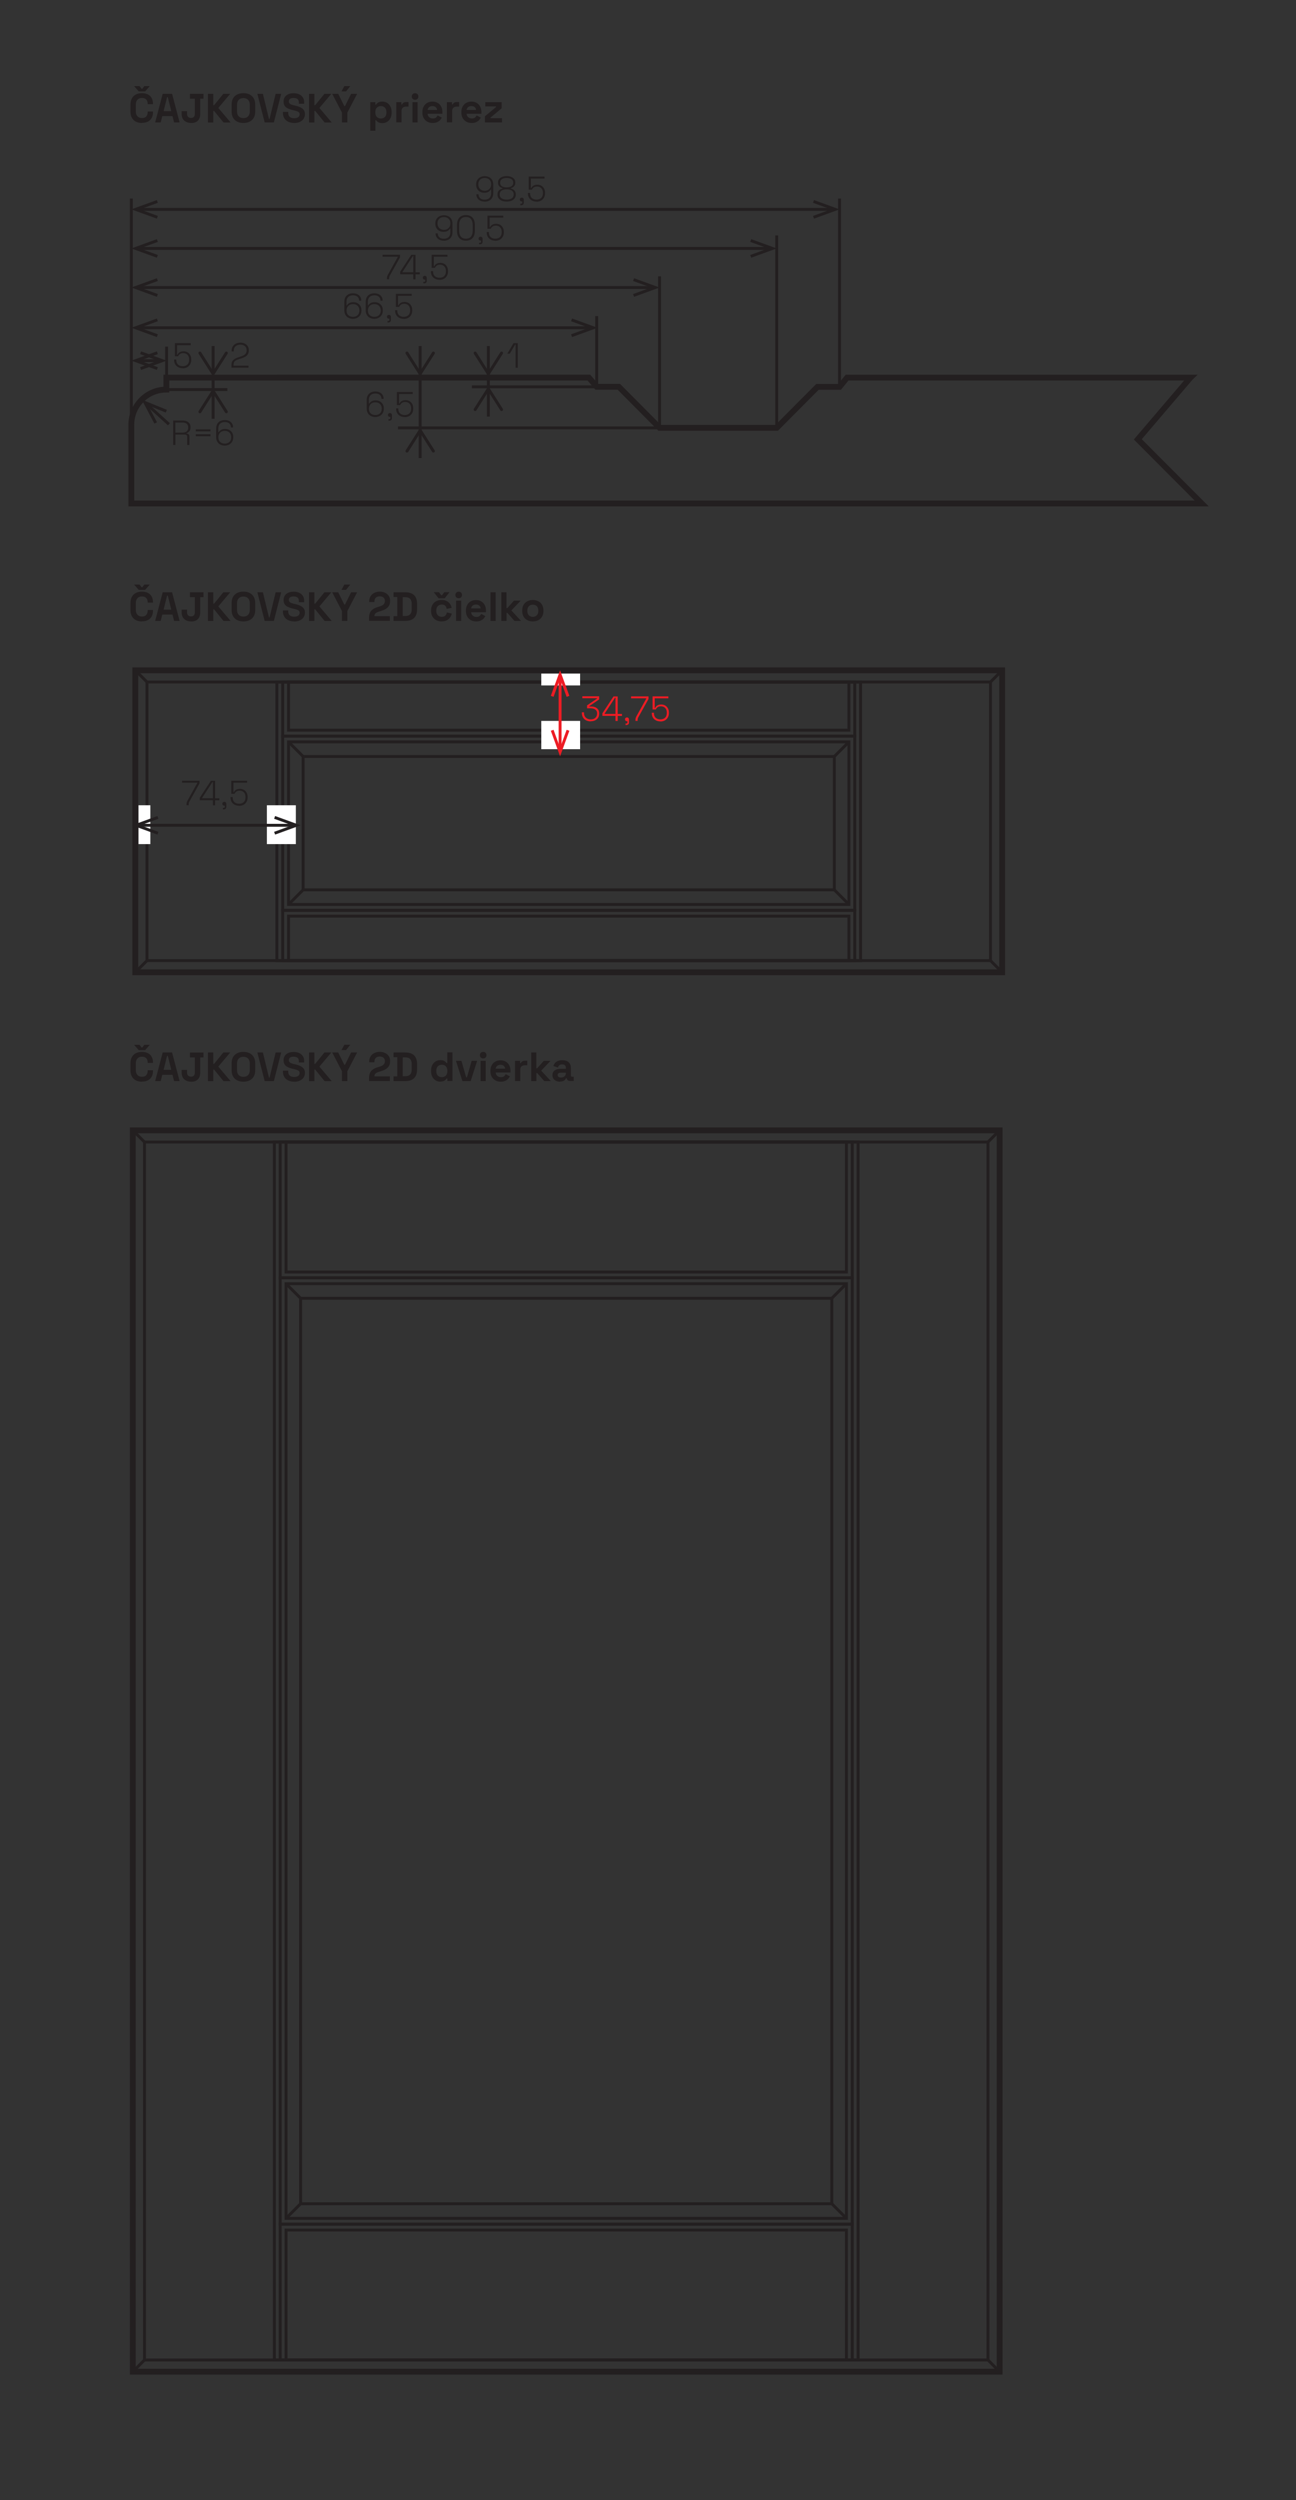 <?xml version="1.0" encoding="UTF-8"?>
<svg xmlns="http://www.w3.org/2000/svg" id="Layer_1" data-name="Layer 1" viewBox="0 0 222.02 427.98">
  <rect x="0" y="0" width="222.02" height="427.98" fill="#333333" stroke="none"/>
  <defs>
    <style>
      .cls-1 {
        fill: #fff;
      }

      .cls-2 {
        fill: #ed1c24;
      }

      .cls-3 {
        fill: #231f20;
      }

      .cls-4, .cls-5, .cls-6 {
        stroke: #231f20;
      }

      .cls-4, .cls-5, .cls-6, .cls-7 {
        fill: none;
        stroke-miterlimit: 10;
      }

      .cls-5 {
        stroke-width: 1px;
      }

      .cls-6, .cls-7 {
        stroke-width: .5px;
      }

      .cls-7 {
        stroke: #ed1c24;
      }
    </style>
  </defs>
  <path class="cls-4" d="M203.94,64.64h-58.82l-1.3,1.59h-3.78l-6.98,7.01h-20.06l-6.99-7.03h-3.78l-1.35-1.57H28.5v2.05h0c-3.31,0-6,2.69-6,6v13.5H205.87l-10.95-10.98,9.01-10.56Z"></path>
  <line class="cls-6" x1="102.22" y1="54.11" x2="102.22" y2="66.22"></line>
  <line class="cls-6" x1="112.99" y1="47.3" x2="112.99" y2="73.25"></line>
  <line class="cls-6" x1="133.06" y1="40.3" x2="133.06" y2="73.25"></line>
  <line class="cls-6" x1="143.82" y1="33.99" x2="143.82" y2="66.24"></line>
  <line class="cls-6" x1="118.14" y1="73.25" x2="68.18" y2="73.25"></line>
  <line class="cls-6" x1="104.71" y1="66.22" x2="80.84" y2="66.22"></line>
  <line class="cls-6" x1="38.95" y1="66.69" x2="28.54" y2="66.69"></line>
  <line class="cls-6" x1="71.98" y1="63.94" x2="71.98" y2="73.86"></line>
  <line class="cls-6" x1="22.5" y1="33.99" x2="22.5" y2="73.95"></line>
  <g>
    <line class="cls-6" x1="100.96" y1="56.11" x2="23.91" y2="56.11"></line>
    <polygon class="cls-3" points="98 54.52 97.83 54.99 100.91 56.11 97.83 57.23 98 57.7 102.37 56.11 98 54.52"></polygon>
    <polygon class="cls-3" points="26.87 54.52 27.04 54.99 23.96 56.11 27.04 57.23 26.87 57.7 22.5 56.11 26.87 54.52"></polygon>
  </g>
  <g>
    <line class="cls-6" x1="27.12" y1="61.74" x2="23.91" y2="61.74"></line>
    <polygon class="cls-3" points="24.17 60.15 24 60.62 27.07 61.74 24 62.86 24.17 63.33 28.54 61.74 24.17 60.15"></polygon>
    <polygon class="cls-3" points="26.87 60.15 27.04 60.62 23.96 61.74 27.04 62.86 26.87 63.33 22.5 61.74 26.87 60.15"></polygon>
  </g>
  <g>
    <line class="cls-6" x1="111.58" y1="49.22" x2="23.91" y2="49.22"></line>
    <polygon class="cls-3" points="108.63 47.63 108.45 48.1 111.53 49.22 108.45 50.34 108.63 50.81 112.99 49.22 108.63 47.63"></polygon>
    <polygon class="cls-3" points="26.87 47.63 27.04 48.1 23.96 49.22 27.04 50.34 26.87 50.81 22.5 49.22 26.87 47.63"></polygon>
  </g>
  <g>
    <line class="cls-6" x1="131.65" y1="42.53" x2="23.91" y2="42.53"></line>
    <polygon class="cls-3" points="128.69 40.94 128.52 41.41 131.6 42.53 128.52 43.65 128.69 44.12 133.06 42.53 128.69 40.94"></polygon>
    <polygon class="cls-3" points="26.87 40.94 27.04 41.41 23.96 42.53 27.04 43.65 26.87 44.12 22.5 42.53 26.87 40.94"></polygon>
  </g>
  <g>
    <line class="cls-6" x1="142.41" y1="35.84" x2="23.91" y2="35.84"></line>
    <polygon class="cls-3" points="139.45 34.25 139.28 34.72 142.36 35.84 139.28 36.96 139.45 37.43 143.82 35.84 139.45 34.25"></polygon>
    <polygon class="cls-3" points="26.87 34.25 27.04 34.72 23.96 35.84 27.04 36.96 26.87 37.43 22.5 35.84 26.87 34.25"></polygon>
  </g>
  <g>
    <line class="cls-6" x1="71.98" y1="78.42" x2="71.98" y2="74.02"></line>
    <path class="cls-3" d="M74.38,77.44c-.12,.07-.27,.04-.35-.08l-2.05-3.23-2.05,3.23c-.07,.12-.23,.15-.35,.08s-.15-.23-.08-.35l2.27-3.56c.05-.07,.13-.12,.21-.12s.17,.04,.21,.12l2.27,3.56s.04,.09,.04,.13c0,.08-.04,.16-.12,.21Z"></path>
  </g>
  <g>
    <line class="cls-6" x1="71.98" y1="59.24" x2="71.98" y2="63.64"></line>
    <path class="cls-3" d="M69.58,60.22c.12-.07,.27-.04,.35,.08l2.05,3.23,2.05-3.23c.07-.12,.23-.15,.35-.08s.15,.23,.08,.35l-2.27,3.56c-.05,.07-.13,.12-.21,.12s-.17-.04-.21-.12l-2.27-3.56s-.04-.09-.04-.13c0-.08,.04-.16,.12-.21Z"></path>
  </g>
  <line class="cls-6" x1="83.66" y1="63.94" x2="83.66" y2="66.11"></line>
  <g>
    <line class="cls-6" x1="83.66" y1="71.31" x2="83.66" y2="66.91"></line>
    <path class="cls-3" d="M86.06,70.33c-.12,.07-.27,.04-.35-.08l-2.05-3.23-2.05,3.23c-.07,.12-.23,.15-.35,.08s-.15-.23-.08-.35l2.27-3.56c.05-.07,.13-.12,.21-.12s.17,.04,.21,.12l2.27,3.56s.04,.09,.04,.13c0,.08-.04,.16-.12,.21Z"></path>
  </g>
  <g>
    <line class="cls-6" x1="83.66" y1="59.24" x2="83.66" y2="63.64"></line>
    <path class="cls-3" d="M81.26,60.22c.12-.07,.27-.04,.35,.08l2.05,3.23,2.05-3.23c.07-.12,.23-.15,.35-.08s.15,.23,.08,.35l-2.27,3.56c-.05,.07-.13,.12-.21,.12s-.17-.04-.21-.12l-2.27-3.56s-.04-.09-.04-.13c0-.08,.04-.16,.12-.21Z"></path>
  </g>
  <line class="cls-6" x1="36.51" y1="64.52" x2="36.51" y2="66.69"></line>
  <line class="cls-6" x1="28.54" y1="59.34" x2="28.54" y2="64.24"></line>
  <g>
    <line class="cls-6" x1="36.51" y1="71.69" x2="36.51" y2="67.29"></line>
    <path class="cls-3" d="M38.91,70.71c-.12,.07-.27,.04-.35-.08l-2.05-3.23-2.05,3.23c-.07,.12-.23,.15-.35,.08s-.15-.23-.08-.35l2.27-3.56c.05-.07,.13-.12,.21-.12s.17,.04,.21,.12l2.27,3.56s.04,.09,.04,.13c0,.08-.04,.16-.12,.21Z"></path>
  </g>
  <g>
    <line class="cls-6" x1="36.51" y1="59.24" x2="36.51" y2="63.64"></line>
    <path class="cls-3" d="M34.11,60.22c.12-.07,.27-.04,.35,.08l2.05,3.23,2.05-3.23c.07-.12,.23-.15,.35-.08s.15,.23,.08,.35l-2.27,3.56c-.05,.07-.13,.12-.21,.12s-.17-.04-.21-.12l-2.27-3.56s-.04-.09-.04-.13c0-.08,.04-.16,.12-.21Z"></path>
  </g>
  <g>
    <line class="cls-6" x1="28.94" y1="72.63" x2="25.33" y2="69.36"></line>
    <polygon class="cls-3" points="28.59 70.16 28.4 70.63 25.36 69.39 26.9 72.29 26.45 72.52 24.28 68.41 28.59 70.16"></polygon>
  </g>
  <g>
    <path class="cls-3" d="M60.47,54.58c-.28,0-.52-.06-.75-.17s-.4-.27-.53-.49c-.13-.21-.2-.47-.2-.76v-1.48c0-.45,.13-.81,.39-1.07,.26-.26,.62-.4,1.09-.4,.31,0,.57,.06,.78,.17,.21,.11,.37,.26,.48,.45,.11,.19,.16,.4,.16,.64h-.37c0-.28-.09-.5-.27-.67-.18-.17-.44-.25-.78-.25s-.63,.1-.82,.29c-.19,.19-.29,.46-.29,.8v.64h.07c.08-.14,.2-.26,.38-.38,.18-.11,.42-.17,.73-.17,.26,0,.49,.06,.7,.17s.37,.27,.5,.48,.18,.45,.18,.74v.07c0,.28-.07,.53-.2,.74-.13,.21-.31,.37-.53,.48-.22,.11-.47,.17-.75,.17Zm0-.34c.32,0,.59-.09,.79-.28,.2-.19,.31-.45,.31-.77v-.05c0-.22-.05-.41-.14-.57-.09-.16-.22-.29-.39-.38s-.35-.13-.57-.13-.41,.04-.57,.13c-.16,.09-.29,.21-.39,.38-.09,.16-.14,.35-.14,.57v.05c0,.33,.1,.59,.31,.77,.2,.19,.47,.28,.79,.28Z"></path>
    <path class="cls-3" d="M64.13,54.58c-.28,0-.52-.06-.75-.17s-.4-.27-.53-.49c-.13-.21-.2-.47-.2-.76v-1.48c0-.45,.13-.81,.39-1.07,.26-.26,.62-.4,1.09-.4,.31,0,.57,.06,.78,.17,.21,.11,.37,.26,.48,.45,.11,.19,.16,.4,.16,.64h-.37c0-.28-.09-.5-.27-.67-.18-.17-.44-.25-.78-.25s-.63,.1-.82,.29c-.19,.19-.29,.46-.29,.8v.64h.07c.08-.14,.2-.26,.38-.38,.18-.11,.42-.17,.73-.17,.26,0,.49,.06,.7,.17s.37,.27,.5,.48,.18,.45,.18,.74v.07c0,.28-.07,.53-.2,.74-.13,.21-.31,.37-.53,.48-.22,.11-.47,.17-.75,.17Zm0-.34c.32,0,.59-.09,.79-.28,.2-.19,.31-.45,.31-.77v-.05c0-.22-.05-.41-.14-.57-.09-.16-.22-.29-.39-.38s-.35-.13-.57-.13-.41,.04-.57,.13c-.16,.09-.29,.21-.39,.38-.09,.16-.14,.35-.14,.57v.05c0,.33,.1,.59,.31,.77,.2,.19,.47,.28,.79,.28Z"></path>
    <path class="cls-3" d="M66.38,55.19v-.25h.14c.13,0,.19-.06,.19-.19v-.19h-.08c-.1,0-.18-.03-.24-.09-.07-.06-.1-.14-.1-.24s.03-.18,.1-.24c.07-.06,.15-.09,.24-.09s.18,.03,.24,.1c.07,.07,.1,.15,.1,.24v.5c0,.3-.15,.46-.45,.46h-.15Z"></path>
    <path class="cls-3" d="M69.15,54.58c-.3,0-.55-.06-.77-.18-.22-.12-.39-.28-.51-.49s-.18-.45-.18-.73v-.08h.37v.06c0,.36,.1,.63,.31,.81,.2,.18,.47,.27,.79,.27,.34,0,.61-.1,.81-.29s.29-.47,.29-.82v-.05c0-.33-.09-.6-.28-.79-.19-.2-.43-.29-.74-.29-.18,0-.32,.03-.44,.09-.12,.06-.21,.13-.27,.21s-.12,.16-.16,.24h-.55v-2.24h2.71v.34h-2.34v1.63h.07c.04-.09,.11-.18,.19-.27s.2-.16,.34-.22c.14-.06,.32-.09,.53-.09,.24,0,.46,.06,.66,.17,.2,.11,.35,.28,.47,.49,.12,.21,.17,.46,.17,.75v.06c0,.28-.06,.53-.18,.74-.12,.22-.29,.39-.5,.51-.22,.12-.48,.19-.78,.19Z"></path>
  </g>
  <g>
    <path class="cls-3" d="M66.29,47.81v-.14c0-.14,.01-.25,.04-.34,.02-.09,.07-.2,.14-.33l1.67-3v-.05h-2.6v-.34h2.99v.44l-1.75,3.14c-.04,.08-.08,.15-.09,.22-.02,.07-.03,.15-.03,.26v.14h-.37Z"></path>
    <path class="cls-3" d="M70.8,47.81v-.86h-2.24v-.44l1.9-2.89h.72v3h.73v.34h-.73v.86h-.37Zm-1.85-1.2h1.85v-2.78h-.07l-1.78,2.72v.06Z"></path>
    <path class="cls-3" d="M72.52,48.5v-.25h.14c.13,0,.19-.06,.19-.19v-.19h-.08c-.1,0-.18-.03-.24-.09-.07-.06-.1-.14-.1-.24s.03-.18,.1-.24c.07-.06,.15-.09,.24-.09s.18,.03,.24,.1c.07,.07,.1,.15,.1,.24v.5c0,.3-.15,.46-.45,.46h-.15Z"></path>
    <path class="cls-3" d="M75.28,47.89c-.3,0-.55-.06-.77-.18-.22-.12-.39-.28-.51-.49s-.18-.45-.18-.73v-.08h.37v.06c0,.36,.1,.63,.31,.81,.2,.18,.47,.27,.79,.27,.34,0,.61-.1,.81-.29s.29-.47,.29-.82v-.05c0-.33-.09-.6-.28-.79-.19-.2-.43-.29-.74-.29-.18,0-.32,.03-.44,.09-.12,.06-.21,.13-.27,.21s-.12,.16-.16,.24h-.55v-2.24h2.71v.34h-2.34v1.63h.07c.04-.09,.11-.18,.19-.27s.2-.16,.34-.22c.14-.06,.32-.09,.53-.09,.24,0,.46,.06,.66,.17,.2,.11,.35,.28,.47,.49,.12,.21,.17,.46,.17,.75v.06c0,.28-.06,.53-.18,.74-.12,.22-.29,.39-.5,.51-.22,.12-.48,.19-.78,.19Z"></path>
  </g>
  <g>
    <path class="cls-3" d="M31.95,137.85v-.14c0-.14,.01-.25,.04-.34,.02-.09,.07-.2,.14-.33l1.67-3v-.05h-2.6v-.34h2.99v.44l-1.75,3.14c-.04,.08-.08,.15-.09,.22-.02,.07-.03,.15-.03,.26v.14h-.37Z"></path>
    <path class="cls-3" d="M36.47,137.85v-.86h-2.24v-.44l1.9-2.89h.72v3h.73v.34h-.73v.86h-.37Zm-1.85-1.2h1.85v-2.78h-.07l-1.78,2.72v.06Z"></path>
    <path class="cls-3" d="M38.18,138.55v-.25h.14c.13,0,.19-.06,.19-.19v-.19h-.08c-.1,0-.18-.03-.24-.09-.07-.06-.1-.14-.1-.24s.03-.18,.1-.24c.07-.06,.15-.09,.24-.09s.18,.03,.24,.1c.07,.07,.1,.15,.1,.24v.5c0,.3-.15,.46-.45,.46h-.15Z"></path>
    <path class="cls-3" d="M40.95,137.93c-.3,0-.55-.06-.77-.18-.22-.12-.39-.28-.51-.49s-.18-.45-.18-.73v-.08h.37v.06c0,.36,.1,.63,.31,.81,.2,.18,.47,.27,.79,.27,.34,0,.61-.1,.81-.29s.29-.47,.29-.82v-.05c0-.33-.09-.6-.28-.79-.19-.2-.43-.29-.74-.29-.18,0-.32,.03-.44,.09-.12,.06-.21,.13-.27,.21s-.12,.16-.16,.24h-.55v-2.24h2.71v.34h-2.34v1.63h.07c.04-.09,.11-.18,.19-.27s.2-.16,.34-.22c.14-.06,.32-.09,.53-.09,.24,0,.46,.06,.66,.17,.2,.11,.35,.28,.47,.49,.12,.21,.17,.46,.17,.75v.06c0,.28-.06,.53-.18,.74-.12,.22-.29,.39-.5,.51-.22,.12-.48,.19-.78,.19Z"></path>
  </g>
  <g>
    <path class="cls-2" d="M101.2,123.49c-.29,0-.55-.06-.78-.17s-.41-.28-.54-.49c-.13-.21-.2-.47-.2-.78v-.11h.37v.12c0,.34,.11,.61,.32,.8,.21,.19,.49,.29,.83,.29s.61-.09,.8-.28c.19-.18,.29-.42,.29-.7v-.04c0-.21-.05-.38-.15-.5-.1-.13-.23-.22-.4-.29-.17-.06-.35-.09-.55-.09h-.62v-.5l1.7-1.16v-.06h-2.51v-.34h2.88v.54l-1.69,1.15v.06h.33c.26,0,.49,.04,.7,.13,.2,.09,.37,.22,.49,.4s.18,.39,.18,.65v.06c0,.26-.06,.49-.18,.68-.12,.19-.29,.35-.51,.45-.22,.11-.48,.16-.77,.16Z"></path>
    <path class="cls-2" d="M105.44,123.41v-.86h-2.24v-.44l1.9-2.89h.72v3h.73v.34h-.73v.86h-.37Zm-1.85-1.2h1.85v-2.78h-.07l-1.78,2.72v.06Z"></path>
    <path class="cls-2" d="M107.16,124.1v-.25h.14c.13,0,.19-.06,.19-.19v-.19h-.08c-.1,0-.18-.03-.24-.09-.07-.06-.1-.14-.1-.24s.03-.18,.1-.24c.07-.06,.15-.09,.24-.09s.18,.03,.24,.1c.07,.07,.1,.15,.1,.24v.5c0,.3-.15,.46-.45,.46h-.15Z"></path>
    <path class="cls-2" d="M108.86,123.41v-.14c0-.14,.01-.25,.04-.34,.02-.09,.07-.2,.14-.33l1.67-3v-.05h-2.6v-.34h2.99v.44l-1.75,3.14c-.04,.08-.08,.15-.09,.22-.02,.07-.03,.15-.03,.26v.14h-.37Z"></path>
    <path class="cls-2" d="M113.12,123.49c-.3,0-.55-.06-.77-.18-.22-.12-.39-.28-.51-.49s-.18-.45-.18-.73v-.08h.37v.06c0,.36,.1,.63,.31,.81,.2,.18,.47,.27,.79,.27,.34,0,.61-.1,.81-.29s.29-.47,.29-.82v-.05c0-.33-.09-.6-.28-.79-.19-.2-.43-.29-.74-.29-.18,0-.32,.03-.44,.09-.12,.06-.21,.13-.27,.21s-.12,.16-.16,.24h-.55v-2.24h2.71v.34h-2.34v1.63h.07c.04-.09,.11-.18,.19-.27s.2-.16,.34-.22c.14-.06,.32-.09,.53-.09,.24,0,.46,.06,.66,.17,.2,.11,.35,.28,.47,.49,.12,.21,.17,.46,.17,.75v.06c0,.28-.06,.53-.18,.74-.12,.22-.29,.39-.5,.51-.22,.12-.48,.19-.78,.19Z"></path>
  </g>
  <g>
    <path class="cls-3" d="M76.04,41.2c-.31,0-.57-.06-.78-.17-.21-.11-.37-.26-.48-.45-.11-.19-.16-.4-.16-.63h.37c0,.28,.09,.5,.27,.67,.18,.17,.44,.25,.78,.25s.63-.1,.82-.29c.19-.19,.29-.46,.29-.8v-.64h-.07c-.08,.14-.2,.26-.38,.38-.18,.11-.42,.17-.74,.17-.26,0-.49-.06-.7-.17-.21-.11-.38-.27-.5-.48s-.18-.45-.18-.73v-.07c0-.29,.06-.53,.19-.74,.13-.21,.31-.37,.53-.48,.22-.11,.47-.17,.75-.17s.53,.06,.75,.17c.22,.11,.4,.27,.52,.48s.19,.46,.19,.76v1.48c0,.45-.13,.81-.39,1.07-.26,.26-.62,.4-1.09,.4Zm.01-1.85c.22,0,.41-.04,.57-.14,.16-.09,.29-.22,.39-.38,.09-.16,.14-.35,.14-.57v-.05c0-.33-.1-.59-.31-.77-.2-.19-.47-.28-.79-.28s-.59,.09-.79,.28c-.2,.19-.31,.45-.31,.77v.05c0,.22,.05,.4,.14,.57,.09,.16,.22,.29,.39,.38,.16,.09,.35,.14,.57,.14Z"></path>
    <path class="cls-3" d="M79.82,41.2c-.47,0-.85-.14-1.12-.43s-.41-.71-.41-1.28v-.96c0-.56,.14-.99,.41-1.28,.27-.29,.65-.43,1.12-.43s.84,.14,1.12,.43c.27,.29,.41,.71,.41,1.28v.96c0,.56-.14,.99-.41,1.28-.27,.29-.65,.43-1.12,.43Zm0-.34c.38,0,.67-.12,.87-.36,.19-.24,.29-.57,.29-.99v-1.01c0-.42-.1-.75-.29-.99-.19-.24-.48-.36-.87-.36s-.67,.12-.87,.36-.29,.57-.29,.99v1.01c0,.42,.1,.75,.29,.99,.19,.24,.48,.36,.87,.36Z"></path>
    <path class="cls-3" d="M82.08,41.81v-.25h.14c.13,0,.19-.06,.19-.19v-.19h-.08c-.1,0-.18-.03-.24-.09-.07-.06-.1-.14-.1-.24s.03-.18,.1-.24c.07-.06,.15-.09,.24-.09s.18,.03,.24,.1c.07,.07,.1,.15,.1,.24v.5c0,.3-.15,.46-.45,.46h-.15Z"></path>
    <path class="cls-3" d="M84.84,41.2c-.3,0-.55-.06-.77-.18-.22-.12-.39-.28-.51-.49s-.18-.45-.18-.73v-.08h.37v.06c0,.36,.1,.63,.31,.81,.2,.18,.47,.27,.79,.27,.34,0,.61-.1,.81-.29s.29-.47,.29-.82v-.05c0-.33-.09-.6-.28-.79-.19-.2-.43-.29-.74-.29-.18,0-.32,.03-.44,.09-.12,.06-.21,.13-.27,.21s-.12,.16-.16,.24h-.55v-2.24h2.71v.34h-2.34v1.63h.07c.04-.09,.11-.18,.19-.27s.2-.16,.34-.22c.14-.06,.32-.09,.53-.09,.24,0,.46,.06,.66,.17,.2,.11,.35,.28,.47,.49,.12,.21,.17,.46,.17,.75v.06c0,.28-.06,.53-.18,.74-.12,.22-.29,.39-.5,.51-.22,.12-.48,.19-.78,.19Z"></path>
  </g>
  <g>
    <path class="cls-3" d="M83.03,34.51c-.31,0-.57-.06-.78-.17-.21-.11-.37-.26-.48-.45-.11-.19-.16-.4-.16-.63h.37c0,.28,.09,.5,.27,.67,.18,.17,.44,.25,.78,.25s.63-.1,.82-.29c.19-.19,.29-.46,.29-.8v-.64h-.07c-.08,.14-.2,.26-.38,.38-.18,.11-.42,.17-.74,.17-.26,0-.49-.06-.7-.17-.21-.11-.38-.27-.5-.48s-.18-.45-.18-.73v-.07c0-.29,.06-.53,.19-.74,.13-.21,.31-.37,.53-.48,.22-.11,.47-.17,.75-.17s.53,.06,.75,.17c.22,.11,.4,.27,.52,.48s.19,.46,.19,.76v1.48c0,.45-.13,.81-.39,1.07-.26,.26-.62,.4-1.09,.4Zm.01-1.85c.22,0,.41-.04,.57-.14,.16-.09,.29-.22,.39-.38,.09-.16,.14-.35,.14-.57v-.05c0-.33-.1-.59-.31-.77-.2-.19-.47-.28-.79-.28s-.59,.09-.79,.28c-.2,.19-.31,.45-.31,.77v.05c0,.22,.05,.4,.14,.57,.09,.16,.22,.29,.39,.38,.16,.09,.35,.14,.57,.14Z"></path>
    <path class="cls-3" d="M86.8,34.51c-.49,0-.88-.11-1.15-.33-.28-.22-.42-.5-.42-.85v-.06c0-.22,.05-.39,.14-.53,.09-.14,.21-.25,.35-.32,.14-.07,.26-.12,.38-.14v-.07c-.12-.03-.23-.08-.36-.15s-.22-.17-.3-.3-.12-.28-.12-.46v-.06c0-.23,.06-.43,.19-.59s.31-.28,.53-.37c.22-.09,.48-.13,.76-.13s.54,.04,.76,.13c.22,.09,.4,.21,.53,.37s.19,.36,.19,.59v.06c0,.18-.04,.34-.12,.46-.08,.13-.18,.23-.3,.3-.12,.07-.24,.12-.36,.15v.07c.12,.02,.25,.06,.38,.14,.13,.07,.25,.18,.34,.32,.09,.14,.14,.32,.14,.53v.06c0,.35-.14,.64-.42,.85-.28,.22-.66,.33-1.15,.33Zm0-.34c.36,0,.65-.07,.87-.22,.22-.14,.33-.36,.33-.64v-.05c0-.28-.11-.5-.33-.64-.22-.14-.51-.21-.87-.21s-.66,.07-.87,.21-.33,.36-.33,.64v.05c0,.28,.11,.49,.33,.64,.22,.14,.51,.22,.87,.22Zm0-2.09c.34,0,.62-.07,.82-.2s.3-.33,.3-.58v-.05c0-.25-.1-.44-.3-.58s-.47-.2-.82-.2-.62,.07-.82,.2c-.2,.14-.3,.33-.3,.58v.05c0,.25,.1,.44,.3,.58,.2,.14,.47,.2,.82,.2Z"></path>
    <path class="cls-3" d="M89.14,35.12v-.25h.14c.13,0,.19-.06,.19-.19v-.19h-.08c-.1,0-.18-.03-.24-.09-.07-.06-.1-.14-.1-.24s.03-.18,.1-.24c.07-.06,.15-.09,.24-.09s.18,.03,.24,.1c.07,.07,.1,.15,.1,.24v.5c0,.3-.15,.46-.45,.46h-.15Z"></path>
    <path class="cls-3" d="M91.9,34.51c-.3,0-.55-.06-.77-.18-.22-.12-.39-.28-.51-.49s-.18-.45-.18-.73v-.08h.37v.06c0,.36,.1,.63,.31,.81,.2,.18,.47,.27,.79,.27,.34,0,.61-.1,.81-.29s.29-.47,.29-.82v-.05c0-.33-.09-.6-.28-.79-.19-.2-.43-.29-.74-.29-.18,0-.32,.03-.44,.09-.12,.06-.21,.13-.27,.21s-.12,.16-.16,.24h-.55v-2.24h2.71v.34h-2.34v1.63h.07c.04-.09,.11-.18,.19-.27s.2-.16,.34-.22c.14-.06,.32-.09,.53-.09,.24,0,.46,.06,.66,.17,.2,.11,.35,.28,.47,.49,.12,.21,.17,.46,.17,.75v.06c0,.28-.06,.53-.18,.74-.12,.22-.29,.39-.5,.51-.22,.12-.48,.19-.78,.19Z"></path>
  </g>
  <g>
    <path class="cls-3" d="M24.32,21.05c-.61,0-1.09-.17-1.44-.51-.35-.34-.53-.82-.53-1.45v-1.18c0-.63,.18-1.11,.53-1.45,.35-.34,.84-.51,1.44-.51s1.07,.17,1.4,.49c.33,.33,.49,.78,.49,1.35v.04h-.91v-.07c0-.29-.08-.53-.24-.71s-.41-.28-.74-.28-.58,.1-.77,.3c-.19,.2-.28,.47-.28,.82v1.2c0,.34,.09,.61,.28,.82,.19,.2,.44,.3,.77,.3s.58-.09,.74-.28c.16-.19,.24-.43,.24-.71v-.13h.91v.1c0,.57-.16,1.03-.49,1.35-.33,.33-.79,.49-1.4,.49Zm-.55-5.4l-.8-.91h.94l.34,.46h.13l.34-.46h.94l-.8,.91h-1.09Z"></path>
    <path class="cls-3" d="M26.58,20.96l1.29-4.9h1.61l1.29,4.9h-.95l-.27-1.08h-1.75l-.27,1.08h-.95Zm1.44-1.93h1.32l-.59-2.39h-.13l-.59,2.39Z"></path>
    <path class="cls-3" d="M32.76,21.05c-.5,0-.9-.14-1.2-.41-.3-.27-.44-.66-.44-1.15v-.46h.92v.46c0,.22,.06,.39,.18,.51,.12,.12,.29,.19,.51,.19,.21,0,.37-.06,.48-.18s.17-.29,.17-.52v-2.59h-.84v-.84h2.32v.84h-.56v2.59c0,.51-.14,.9-.41,1.17s-.65,.4-1.13,.4Z"></path>
    <path class="cls-3" d="M35.62,20.96v-4.9h.92v1.95h.13l1.59-1.95h1.18l-2.04,2.42,2.11,2.49h-1.22l-1.62-1.99h-.13v1.99h-.92Z"></path>
    <path class="cls-3" d="M41.7,21.05c-.62,0-1.11-.17-1.47-.51-.36-.34-.55-.82-.55-1.45v-1.18c0-.63,.18-1.11,.55-1.45,.36-.34,.85-.51,1.47-.51s1.11,.17,1.47,.51c.36,.34,.55,.82,.55,1.45v1.18c0,.63-.18,1.11-.55,1.45-.36,.34-.85,.51-1.47,.51Zm0-.83c.35,0,.61-.1,.8-.3,.19-.2,.29-.47,.29-.8v-1.23c0-.34-.1-.6-.29-.8-.19-.2-.46-.3-.8-.3s-.61,.1-.8,.3c-.19,.2-.29,.47-.29,.8v1.23c0,.34,.1,.6,.29,.8,.19,.2,.46,.3,.8,.3Z"></path>
    <path class="cls-3" d="M45.34,20.96l-1.25-4.9h.95l1.04,4.31h.1l1.04-4.31h.95l-1.25,4.9h-1.58Z"></path>
    <path class="cls-3" d="M50.4,21.05c-.38,0-.71-.07-1-.2-.29-.13-.52-.33-.68-.58-.16-.25-.25-.56-.25-.91v-.2h.91v.2c0,.29,.09,.51,.27,.66,.18,.15,.43,.22,.74,.22s.55-.06,.71-.19,.23-.29,.23-.48c0-.21-.08-.35-.26-.44-.17-.09-.41-.17-.73-.24l-.16-.04c-.34-.07-.62-.17-.86-.28-.24-.11-.42-.26-.55-.45s-.19-.43-.19-.73c0-.45,.16-.8,.47-1.05,.32-.25,.73-.38,1.26-.38,.35,0,.66,.06,.93,.18s.49,.3,.64,.53c.16,.24,.23,.53,.23,.88v.21h-.91v-.21c0-.28-.08-.48-.24-.6-.16-.12-.38-.18-.66-.18s-.49,.05-.62,.16c-.13,.1-.2,.25-.2,.43s.07,.32,.21,.42c.14,.1,.36,.18,.65,.25l.16,.03c.35,.08,.65,.17,.91,.29,.26,.12,.46,.27,.61,.46,.15,.19,.22,.44,.22,.74s-.08,.56-.23,.79c-.15,.23-.37,.4-.64,.53-.28,.13-.61,.19-.98,.19Z"></path>
    <path class="cls-3" d="M52.94,20.96v-4.9h.92v1.95h.13l1.59-1.95h1.18l-2.04,2.42,2.11,2.49h-1.22l-1.62-1.99h-.13v1.99h-.92Z"></path>
    <path class="cls-3" d="M58.58,20.96v-1.69l-1.67-3.21h1.03l1.04,2.1h.13l1.04-2.1h1.03l-1.67,3.21v1.69h-.92Zm-.08-5.31l.49-.91h1.02l-.73,.91h-.78Z"></path>
    <path class="cls-3" d="M63.43,22.36v-4.87h.87v.42h.13c.08-.14,.2-.26,.37-.36,.17-.11,.41-.16,.72-.16,.28,0,.54,.07,.78,.21s.43,.34,.57,.61c.15,.27,.22,.59,.22,.97v.11c0,.38-.07,.7-.22,.97-.14,.27-.34,.47-.57,.61s-.5,.21-.78,.21c-.31,0-.55-.05-.72-.16-.17-.1-.29-.22-.36-.34h-.13v1.8h-.88Zm1.82-2.07c.28,0,.5-.09,.68-.26,.18-.17,.27-.43,.27-.77v-.07c0-.34-.09-.59-.27-.77-.18-.18-.41-.26-.68-.26s-.5,.09-.68,.26c-.18,.17-.27,.43-.27,.77v.07c0,.34,.09,.59,.27,.77,.18,.17,.41,.26,.68,.26Z"></path>
    <path class="cls-3" d="M67.89,20.96v-3.47h.87v.39h.13c.05-.14,.14-.24,.26-.31,.12-.07,.26-.1,.42-.1h.42v.78h-.43c-.22,0-.41,.06-.55,.18s-.22,.3-.22,.55v1.97h-.88Z"></path>
    <path class="cls-3" d="M71.1,17.08c-.16,0-.29-.05-.4-.15-.11-.1-.16-.24-.16-.41s.06-.3,.16-.41c.11-.1,.24-.15,.4-.15s.3,.05,.41,.15,.16,.24,.16,.41-.05,.3-.16,.41-.24,.15-.41,.15Zm-.44,3.88v-3.47h.88v3.47h-.88Z"></path>
    <path class="cls-3" d="M74.11,21.05c-.35,0-.65-.07-.91-.22-.26-.15-.47-.36-.62-.62-.15-.27-.22-.58-.22-.95v-.08c0-.36,.07-.68,.22-.95s.35-.48,.61-.62c.26-.15,.56-.22,.91-.22s.64,.08,.89,.23c.25,.15,.45,.36,.59,.63,.14,.27,.21,.58,.21,.93v.3h-2.53c0,.24,.1,.43,.27,.58,.17,.15,.37,.22,.62,.22s.43-.05,.55-.16,.21-.23,.27-.36l.72,.38c-.07,.12-.16,.25-.28,.4-.12,.14-.29,.26-.49,.36-.21,.1-.47,.15-.78,.15Zm-.85-2.23h1.62c-.02-.2-.1-.36-.24-.48-.14-.12-.33-.18-.56-.18s-.43,.06-.57,.18c-.14,.12-.23,.28-.26,.48Z"></path>
    <path class="cls-3" d="M76.56,20.96v-3.47h.87v.39h.13c.05-.14,.14-.24,.26-.31,.12-.07,.26-.1,.42-.1h.42v.78h-.43c-.22,0-.41,.06-.55,.18s-.22,.3-.22,.55v1.97h-.88Z"></path>
    <path class="cls-3" d="M80.79,21.05c-.35,0-.65-.07-.91-.22-.26-.15-.47-.36-.62-.62-.15-.27-.22-.58-.22-.95v-.08c0-.36,.07-.68,.22-.95s.35-.48,.61-.62c.26-.15,.56-.22,.91-.22s.64,.08,.89,.23c.25,.15,.45,.36,.59,.63,.14,.27,.21,.58,.21,.93v.3h-2.53c0,.24,.1,.43,.27,.58,.17,.15,.37,.22,.62,.22s.43-.05,.55-.16,.21-.23,.27-.36l.72,.38c-.07,.12-.16,.25-.28,.4-.12,.14-.29,.26-.49,.36-.21,.1-.47,.15-.78,.15Zm-.85-2.23h1.62c-.02-.2-.1-.36-.24-.48-.14-.12-.33-.18-.56-.18s-.43,.06-.57,.18c-.14,.12-.23,.28-.26,.48Z"></path>
    <path class="cls-3" d="M83.07,20.96v-1.05l1.9-1.58v-.11h-1.83v-.73h2.8v1.05l-1.9,1.58v.11h1.96v.73h-2.93Z"></path>
  </g>
  <g>
    <path class="cls-3" d="M24.32,106.38c-.61,0-1.09-.17-1.44-.51-.35-.34-.53-.82-.53-1.45v-1.18c0-.63,.18-1.11,.53-1.45,.35-.34,.84-.51,1.44-.51s1.07,.17,1.4,.49c.33,.33,.49,.78,.49,1.35v.04h-.91v-.07c0-.29-.08-.53-.24-.71s-.41-.28-.74-.28-.58,.1-.77,.3c-.19,.2-.28,.47-.28,.82v1.2c0,.34,.09,.61,.28,.82,.19,.2,.44,.3,.77,.3s.58-.09,.74-.28c.16-.19,.24-.43,.24-.71v-.13h.91v.1c0,.57-.16,1.03-.49,1.35-.33,.33-.79,.49-1.4,.49Zm-.55-5.4l-.8-.91h.94l.34,.46h.13l.34-.46h.94l-.8,.91h-1.09Z"></path>
    <path class="cls-3" d="M26.58,106.29l1.29-4.9h1.61l1.29,4.9h-.95l-.27-1.08h-1.75l-.27,1.08h-.95Zm1.44-1.93h1.32l-.59-2.39h-.13l-.59,2.39Z"></path>
    <path class="cls-3" d="M32.76,106.38c-.5,0-.9-.14-1.2-.41-.3-.27-.44-.66-.44-1.15v-.46h.92v.46c0,.22,.06,.39,.18,.51,.12,.12,.29,.19,.51,.19,.21,0,.37-.06,.48-.18s.17-.29,.17-.52v-2.59h-.84v-.84h2.32v.84h-.56v2.59c0,.51-.14,.9-.41,1.17s-.65,.4-1.13,.4Z"></path>
    <path class="cls-3" d="M35.62,106.29v-4.9h.92v1.95h.13l1.59-1.95h1.18l-2.04,2.42,2.11,2.49h-1.22l-1.62-1.99h-.13v1.99h-.92Z"></path>
    <path class="cls-3" d="M41.7,106.38c-.62,0-1.11-.17-1.47-.51-.36-.34-.55-.82-.55-1.45v-1.18c0-.63,.18-1.11,.55-1.45,.36-.34,.85-.51,1.47-.51s1.11,.17,1.47,.51c.36,.34,.55,.82,.55,1.45v1.18c0,.63-.18,1.11-.55,1.45-.36,.34-.85,.51-1.47,.51Zm0-.83c.35,0,.61-.1,.8-.3,.19-.2,.29-.47,.29-.8v-1.23c0-.34-.1-.6-.29-.8-.19-.2-.46-.3-.8-.3s-.61,.1-.8,.3c-.19,.2-.29,.47-.29,.8v1.23c0,.34,.1,.6,.29,.8,.19,.2,.46,.3,.8,.3Z"></path>
    <path class="cls-3" d="M45.34,106.29l-1.25-4.9h.95l1.04,4.31h.1l1.04-4.31h.95l-1.25,4.9h-1.58Z"></path>
    <path class="cls-3" d="M50.4,106.38c-.38,0-.71-.07-1-.2-.29-.13-.52-.33-.68-.58-.16-.25-.25-.56-.25-.91v-.2h.91v.2c0,.29,.09,.51,.27,.66,.18,.15,.43,.22,.74,.22s.55-.06,.71-.19,.23-.29,.23-.48c0-.21-.08-.35-.26-.44-.17-.09-.41-.17-.73-.24l-.16-.04c-.34-.07-.62-.17-.86-.28-.24-.11-.42-.26-.55-.45s-.19-.43-.19-.73c0-.45,.16-.8,.47-1.05,.32-.25,.73-.38,1.26-.38,.35,0,.66,.06,.93,.18s.49,.3,.64,.53c.16,.24,.23,.53,.23,.88v.21h-.91v-.21c0-.28-.08-.48-.24-.6-.16-.12-.38-.18-.66-.18s-.49,.05-.62,.16c-.13,.1-.2,.25-.2,.43s.07,.32,.21,.42c.14,.1,.36,.18,.65,.25l.16,.03c.35,.08,.65,.17,.91,.29,.26,.12,.46,.27,.61,.46,.15,.19,.22,.44,.22,.74s-.08,.56-.23,.79c-.15,.23-.37,.4-.64,.53-.28,.13-.61,.19-.98,.19Z"></path>
    <path class="cls-3" d="M52.94,106.29v-4.9h.92v1.95h.13l1.59-1.95h1.18l-2.04,2.42,2.11,2.49h-1.22l-1.62-1.99h-.13v1.99h-.92Z"></path>
    <path class="cls-3" d="M58.58,106.29v-1.69l-1.67-3.21h1.03l1.04,2.1h.13l1.04-2.1h1.03l-1.67,3.21v1.69h-.92Zm-.08-5.31l.49-.91h1.02l-.73,.91h-.78Z"></path>
    <path class="cls-3" d="M63.23,106.29v-.59c0-.34,.06-.62,.17-.85,.11-.23,.27-.41,.49-.56,.21-.15,.47-.27,.78-.36l.47-.15c.26-.08,.45-.19,.59-.34s.21-.34,.21-.56v-.03c0-.23-.08-.42-.24-.56s-.38-.21-.65-.21-.49,.07-.65,.22c-.17,.15-.25,.36-.25,.63v.13h-.9v-.11c0-.35,.08-.66,.24-.9,.16-.25,.37-.44,.65-.57s.58-.2,.91-.2,.64,.06,.91,.19c.27,.13,.48,.31,.64,.54,.16,.23,.23,.5,.23,.82v.07c0,.31-.06,.58-.19,.79-.13,.22-.3,.39-.52,.53-.22,.14-.47,.25-.75,.34l-.45,.14c-.3,.09-.5,.2-.61,.31s-.16,.26-.16,.44v.03h2.64v.8h-3.56Z"></path>
    <path class="cls-3" d="M67.42,106.29v-.81h.64v-3.28h-.64v-.81h2.02c.66,0,1.16,.17,1.5,.5,.34,.33,.51,.83,.51,1.49v.92c0,.66-.17,1.15-.51,1.49-.34,.33-.84,.5-1.5,.5h-2.02Zm1.57-.84h.46c.37,0,.65-.1,.82-.29,.17-.2,.26-.47,.26-.83v-.98c0-.36-.09-.64-.26-.83-.17-.19-.45-.29-.82-.29h-.46v3.22Z"></path>
    <path class="cls-3" d="M75.65,106.38c-.34,0-.64-.07-.91-.21-.27-.14-.49-.34-.65-.61-.16-.27-.24-.59-.24-.97v-.1c0-.38,.08-.7,.24-.97s.37-.47,.65-.61c.27-.14,.58-.21,.91-.21s.62,.06,.85,.18c.24,.12,.43,.28,.58,.48,.15,.2,.24,.43,.29,.69l-.85,.18c-.03-.21-.11-.39-.24-.53-.14-.14-.34-.21-.6-.21s-.49,.09-.67,.26c-.18,.17-.27,.42-.27,.76v.07c0,.33,.09,.58,.27,.75s.4,.26,.67,.26,.47-.07,.61-.21,.23-.32,.26-.54l.85,.2c-.06,.25-.16,.47-.31,.68-.15,.2-.34,.36-.58,.48-.24,.12-.52,.17-.85,.17Zm-.52-3.96l-.82-1.04h.89l.39,.52h.13l.39-.52h.89l-.82,1.04h-1.05Z"></path>
    <path class="cls-3" d="M78.57,102.41c-.16,0-.29-.05-.4-.15-.11-.1-.16-.24-.16-.41s.06-.3,.16-.41c.11-.1,.24-.15,.4-.15s.3,.05,.41,.15,.16,.24,.16,.41-.05,.3-.16,.41-.24,.15-.41,.15Zm-.44,3.88v-3.47h.88v3.47h-.88Z"></path>
    <path class="cls-3" d="M81.57,106.38c-.35,0-.65-.07-.91-.22-.26-.15-.47-.36-.62-.62-.15-.27-.22-.58-.22-.95v-.08c0-.36,.07-.68,.22-.95s.35-.48,.61-.62c.26-.15,.56-.22,.91-.22s.64,.08,.89,.23c.25,.15,.45,.36,.59,.63,.14,.27,.21,.58,.21,.93v.3h-2.53c0,.24,.1,.43,.27,.58,.17,.15,.37,.22,.62,.22s.43-.05,.55-.16,.21-.23,.27-.36l.72,.38c-.07,.12-.16,.25-.28,.4-.12,.14-.29,.26-.49,.36-.21,.1-.47,.15-.78,.15Zm-.85-2.23h1.62c-.02-.2-.1-.36-.24-.48-.14-.12-.33-.18-.56-.18s-.43,.06-.57,.18c-.14,.12-.23,.28-.26,.48Z"></path>
    <path class="cls-3" d="M84.03,106.29v-4.9h.88v4.9h-.88Z"></path>
    <path class="cls-3" d="M85.89,106.29v-4.9h.88v2.71h.13l1.15-1.28h1.15l-1.6,1.68,1.66,1.79h-1.13l-1.22-1.38h-.13v1.38h-.88Z"></path>
    <path class="cls-3" d="M91.28,106.38c-.35,0-.66-.07-.93-.21-.28-.14-.49-.34-.65-.61-.16-.27-.24-.59-.24-.96v-.11c0-.37,.08-.69,.24-.96s.38-.47,.65-.61c.28-.14,.59-.21,.93-.21s.66,.07,.93,.21c.28,.14,.49,.34,.65,.61s.24,.59,.24,.96v.11c0,.37-.08,.69-.24,.96-.16,.27-.38,.47-.65,.61-.28,.14-.59,.21-.93,.21Zm0-.78c.27,0,.49-.09,.67-.26s.27-.43,.27-.75v-.07c0-.33-.09-.58-.26-.75-.17-.17-.4-.26-.68-.26s-.49,.09-.67,.26c-.18,.17-.27,.43-.27,.75v.07c0,.33,.09,.58,.27,.75,.18,.17,.4,.26,.67,.26Z"></path>
  </g>
  <g>
    <path class="cls-3" d="M24.32,185.17c-.61,0-1.09-.17-1.44-.51-.35-.34-.53-.82-.53-1.45v-1.18c0-.63,.18-1.11,.53-1.45,.35-.34,.84-.51,1.44-.51s1.07,.17,1.4,.49c.33,.33,.49,.78,.49,1.35v.04h-.91v-.07c0-.29-.08-.53-.24-.71s-.41-.28-.74-.28-.58,.1-.77,.3c-.19,.2-.28,.47-.28,.82v1.2c0,.34,.09,.61,.28,.82,.19,.2,.44,.3,.77,.3s.58-.09,.74-.28c.16-.19,.24-.43,.24-.71v-.13h.91v.1c0,.57-.16,1.03-.49,1.35-.33,.33-.79,.49-1.4,.49Zm-.55-5.4l-.8-.91h.94l.34,.46h.13l.34-.46h.94l-.8,.91h-1.09Z"></path>
    <path class="cls-3" d="M26.58,185.07l1.29-4.9h1.61l1.29,4.9h-.95l-.27-1.08h-1.75l-.27,1.08h-.95Zm1.44-1.93h1.32l-.59-2.39h-.13l-.59,2.39Z"></path>
    <path class="cls-3" d="M32.76,185.17c-.5,0-.9-.14-1.2-.41-.3-.27-.44-.66-.44-1.15v-.46h.92v.46c0,.22,.06,.39,.18,.51,.12,.12,.29,.19,.51,.19,.21,0,.37-.06,.48-.18s.17-.29,.17-.52v-2.59h-.84v-.84h2.32v.84h-.56v2.59c0,.51-.14,.9-.41,1.17s-.65,.4-1.13,.4Z"></path>
    <path class="cls-3" d="M35.62,185.07v-4.9h.92v1.95h.13l1.59-1.95h1.18l-2.04,2.42,2.11,2.49h-1.22l-1.62-1.99h-.13v1.99h-.92Z"></path>
    <path class="cls-3" d="M41.7,185.17c-.62,0-1.11-.17-1.47-.51-.36-.34-.55-.82-.55-1.45v-1.18c0-.63,.18-1.11,.55-1.45,.36-.34,.85-.51,1.47-.51s1.11,.17,1.47,.51c.36,.34,.55,.82,.55,1.45v1.18c0,.63-.18,1.11-.55,1.45-.36,.34-.85,.51-1.47,.51Zm0-.83c.35,0,.61-.1,.8-.3,.19-.2,.29-.47,.29-.8v-1.23c0-.34-.1-.6-.29-.8-.19-.2-.46-.3-.8-.3s-.61,.1-.8,.3c-.19,.2-.29,.47-.29,.8v1.23c0,.34,.1,.6,.29,.8,.19,.2,.46,.3,.8,.3Z"></path>
    <path class="cls-3" d="M45.34,185.07l-1.25-4.9h.95l1.04,4.31h.1l1.04-4.31h.95l-1.25,4.9h-1.58Z"></path>
    <path class="cls-3" d="M50.4,185.17c-.38,0-.71-.07-1-.2-.29-.13-.52-.33-.68-.58-.16-.25-.25-.56-.25-.91v-.2h.91v.2c0,.29,.09,.51,.27,.66,.18,.15,.43,.22,.74,.22s.55-.06,.71-.19,.23-.29,.23-.48c0-.21-.08-.35-.26-.44-.17-.09-.41-.17-.73-.24l-.16-.04c-.34-.07-.62-.17-.86-.28-.24-.11-.42-.26-.55-.45s-.19-.43-.19-.73c0-.45,.16-.8,.47-1.05,.32-.25,.73-.38,1.26-.38,.35,0,.66,.06,.93,.18s.49,.3,.64,.53c.16,.24,.23,.53,.23,.88v.21h-.91v-.21c0-.28-.08-.48-.24-.6-.16-.12-.38-.18-.66-.18s-.49,.05-.62,.16c-.13,.1-.2,.25-.2,.43s.07,.32,.21,.42c.14,.1,.36,.18,.65,.25l.16,.03c.35,.08,.65,.17,.91,.29,.26,.12,.46,.27,.61,.46,.15,.19,.22,.44,.22,.74s-.08,.56-.23,.79c-.15,.23-.37,.4-.64,.53-.28,.13-.61,.19-.98,.19Z"></path>
    <path class="cls-3" d="M52.94,185.07v-4.9h.92v1.95h.13l1.59-1.95h1.18l-2.04,2.42,2.11,2.49h-1.22l-1.62-1.99h-.13v1.99h-.92Z"></path>
    <path class="cls-3" d="M58.58,185.07v-1.69l-1.67-3.21h1.03l1.04,2.1h.13l1.04-2.1h1.03l-1.67,3.21v1.69h-.92Zm-.08-5.31l.49-.91h1.02l-.73,.91h-.78Z"></path>
    <path class="cls-3" d="M63.23,185.07v-.59c0-.34,.06-.62,.17-.85,.11-.23,.27-.41,.49-.56,.21-.15,.47-.27,.78-.36l.47-.15c.26-.08,.45-.19,.59-.34s.21-.34,.21-.56v-.03c0-.23-.08-.42-.24-.56s-.38-.21-.65-.21-.49,.07-.65,.22c-.17,.15-.25,.36-.25,.63v.13h-.9v-.11c0-.35,.08-.66,.24-.9,.16-.25,.37-.44,.65-.57s.58-.2,.91-.2,.64,.06,.91,.19c.27,.13,.48,.31,.64,.54,.16,.23,.23,.5,.23,.82v.07c0,.31-.06,.58-.19,.79-.13,.22-.3,.39-.52,.53-.22,.14-.47,.25-.75,.34l-.45,.14c-.3,.09-.5,.2-.61,.31s-.16,.26-.16,.44v.03h2.64v.8h-3.56Z"></path>
    <path class="cls-3" d="M67.42,185.07v-.81h.64v-3.28h-.64v-.81h2.02c.66,0,1.16,.17,1.5,.5,.34,.33,.51,.83,.51,1.49v.92c0,.66-.17,1.15-.51,1.49-.34,.33-.84,.5-1.5,.5h-2.02Zm1.57-.84h.46c.37,0,.65-.1,.82-.29,.17-.2,.26-.47,.26-.83v-.98c0-.36-.09-.64-.26-.83-.17-.19-.45-.29-.82-.29h-.46v3.22Z"></path>
    <path class="cls-3" d="M75.42,185.17c-.28,0-.53-.07-.77-.21-.24-.14-.43-.34-.58-.61-.14-.27-.22-.59-.22-.97v-.11c0-.38,.07-.7,.22-.97,.14-.27,.34-.47,.57-.61,.24-.14,.5-.21,.78-.21,.32,0,.56,.05,.72,.16,.16,.1,.28,.22,.36,.34h.13v-1.83h.88v4.9h-.87v-.42h-.13c-.08,.13-.2,.25-.37,.36-.17,.11-.41,.16-.72,.16Zm.27-.77c.27,0,.5-.09,.68-.26s.27-.43,.27-.77v-.07c0-.34-.09-.59-.27-.77-.18-.18-.41-.26-.68-.26s-.5,.09-.68,.26c-.18,.17-.27,.43-.27,.77v.07c0,.34,.09,.59,.27,.77s.41,.26,.68,.26Z"></path>
    <path class="cls-3" d="M79.22,185.07l-1.11-3.47h.94l.81,2.83h.13l.81-2.83h.94l-1.11,3.47h-1.4Z"></path>
    <path class="cls-3" d="M82.77,181.19c-.16,0-.29-.05-.4-.15-.11-.1-.16-.24-.16-.41s.06-.3,.16-.41c.11-.1,.24-.15,.4-.15s.3,.05,.41,.15,.16,.24,.16,.41-.05,.3-.16,.41-.24,.15-.41,.15Zm-.44,3.88v-3.47h.88v3.47h-.88Z"></path>
    <path class="cls-3" d="M85.77,185.17c-.35,0-.65-.07-.91-.22-.26-.15-.47-.36-.62-.62-.15-.27-.22-.58-.22-.95v-.08c0-.36,.07-.68,.22-.95s.35-.48,.61-.62c.26-.15,.56-.22,.91-.22s.64,.08,.89,.23c.25,.15,.45,.36,.59,.63,.14,.27,.21,.58,.21,.93v.3h-2.53c0,.24,.1,.43,.27,.58,.17,.15,.37,.22,.62,.22s.43-.05,.55-.16,.21-.23,.27-.36l.72,.38c-.07,.12-.16,.25-.28,.4-.12,.14-.29,.26-.49,.36-.21,.1-.47,.15-.78,.15Zm-.85-2.23h1.62c-.02-.2-.1-.36-.24-.48-.14-.12-.33-.18-.56-.18s-.43,.06-.57,.18c-.14,.12-.23,.28-.26,.48Z"></path>
    <path class="cls-3" d="M88.23,185.07v-3.47h.87v.39h.13c.05-.14,.14-.24,.26-.31,.12-.07,.26-.1,.42-.1h.42v.78h-.43c-.22,0-.41,.06-.55,.18s-.22,.3-.22,.55v1.97h-.88Z"></path>
    <path class="cls-3" d="M91,185.07v-4.9h.88v2.71h.13l1.15-1.28h1.15l-1.6,1.68,1.66,1.79h-1.13l-1.22-1.38h-.13v1.38h-.88Z"></path>
    <path class="cls-3" d="M95.95,185.17c-.25,0-.47-.04-.67-.13-.2-.09-.35-.21-.47-.38-.11-.17-.17-.37-.17-.61,0-.36,.13-.63,.38-.81,.25-.18,.57-.27,.97-.27h.95v-.2c0-.16-.05-.3-.15-.4-.1-.11-.27-.16-.49-.16s-.38,.05-.49,.15c-.11,.1-.18,.23-.21,.39l-.81-.27c.06-.18,.15-.34,.27-.49,.12-.15,.29-.27,.5-.36s.46-.14,.76-.14c.46,0,.82,.11,1.08,.34,.27,.23,.4,.56,.4,.99v1.29c0,.14,.07,.21,.2,.21h.28v.73h-.59c-.17,0-.32-.04-.43-.13s-.17-.2-.17-.34h0s-.13,0-.13,0c-.02,.06-.06,.13-.13,.22-.07,.09-.17,.17-.31,.24s-.33,.1-.57,.1Zm.15-.71c.25,0,.45-.07,.61-.21,.16-.14,.23-.32,.23-.55v-.07h-.89c-.16,0-.29,.04-.38,.11s-.14,.17-.14,.29,.05,.23,.15,.31c.1,.08,.24,.12,.43,.12Z"></path>
  </g>
  <g>
    <path class="cls-3" d="M64.3,71.39c-.28,0-.52-.06-.75-.17s-.4-.27-.53-.49c-.13-.21-.2-.47-.2-.76v-1.48c0-.45,.13-.81,.39-1.07,.26-.26,.62-.4,1.09-.4,.31,0,.57,.06,.78,.17,.21,.11,.37,.26,.48,.45,.11,.19,.16,.4,.16,.64h-.37c0-.28-.09-.5-.27-.67-.18-.17-.44-.25-.78-.25s-.63,.1-.82,.29c-.19,.19-.29,.46-.29,.8v.64h.07c.08-.14,.2-.26,.38-.38,.18-.11,.42-.17,.73-.17,.26,0,.49,.06,.7,.17s.37,.27,.5,.48,.18,.45,.18,.74v.07c0,.28-.07,.53-.2,.74-.13,.21-.31,.37-.53,.48-.22,.11-.47,.17-.75,.17Zm0-.34c.32,0,.59-.09,.79-.28,.2-.19,.31-.45,.31-.77v-.05c0-.22-.05-.41-.14-.57-.09-.16-.22-.29-.39-.38s-.35-.13-.57-.13-.41,.04-.57,.13c-.16,.09-.29,.21-.39,.38-.09,.16-.14,.35-.14,.57v.05c0,.33,.1,.59,.31,.77,.2,.19,.47,.28,.79,.28Z"></path>
    <path class="cls-3" d="M66.55,72v-.25h.14c.13,0,.19-.06,.19-.19v-.19h-.08c-.1,0-.18-.03-.24-.09-.07-.06-.1-.14-.1-.24s.03-.18,.1-.24c.07-.06,.15-.09,.24-.09s.18,.03,.24,.1c.07,.07,.1,.15,.1,.24v.5c0,.3-.15,.46-.45,.46h-.15Z"></path>
    <path class="cls-3" d="M69.32,71.39c-.3,0-.55-.06-.77-.18-.22-.12-.39-.28-.51-.49s-.18-.45-.18-.73v-.08h.37v.06c0,.36,.1,.63,.31,.81,.2,.18,.47,.27,.79,.27,.34,0,.61-.1,.81-.29s.29-.47,.29-.82v-.05c0-.33-.09-.6-.28-.79-.19-.2-.43-.29-.74-.29-.18,0-.32,.03-.44,.09-.12,.06-.21,.13-.27,.21s-.12,.16-.16,.24h-.55v-2.24h2.71v.34h-2.34v1.63h.07c.04-.09,.11-.18,.19-.27s.2-.16,.34-.22c.14-.06,.32-.09,.53-.09,.24,0,.46,.06,.66,.17,.2,.11,.35,.28,.47,.49,.12,.21,.17,.46,.17,.75v.06c0,.28-.06,.53-.18,.74-.12,.22-.29,.39-.5,.51-.22,.12-.48,.19-.78,.19Z"></path>
  </g>
  <path class="cls-3" d="M88.33,62.95v-3.97h-.08l-.92,1.56h-.42l1.06-1.79h.73v4.2h-.37Z"></path>
  <path class="cls-3" d="M39.65,62.95v-.41c0-.3,.05-.54,.16-.71,.11-.17,.26-.31,.45-.42,.19-.1,.42-.2,.69-.28l.3-.1c.2-.06,.37-.13,.52-.22,.15-.09,.27-.2,.35-.33s.13-.31,.13-.52v-.02c0-.29-.1-.52-.3-.69-.2-.17-.46-.25-.77-.25-.33,0-.6,.09-.82,.27-.21,.18-.32,.45-.32,.81v.08h-.36v-.08c0-.3,.06-.56,.19-.77s.31-.37,.53-.48c.23-.11,.48-.17,.77-.17s.54,.05,.76,.16c.22,.11,.39,.25,.51,.44,.12,.19,.18,.41,.18,.66v.05c0,.27-.05,.5-.16,.67-.11,.17-.26,.32-.45,.43-.19,.11-.42,.21-.68,.29l-.3,.09c-.22,.07-.4,.14-.55,.21-.15,.07-.27,.17-.35,.29-.08,.12-.12,.29-.12,.51v.14h2.56v.34h-2.93Z"></path>
  <path class="cls-3" d="M31.29,63.03c-.3,0-.55-.06-.77-.18-.22-.12-.39-.28-.51-.49s-.18-.45-.18-.73v-.08h.37v.06c0,.36,.1,.63,.31,.81,.2,.18,.47,.27,.79,.27,.34,0,.61-.1,.81-.29s.29-.47,.29-.82v-.05c0-.33-.09-.6-.28-.79-.19-.2-.43-.29-.74-.29-.18,0-.32,.03-.44,.09-.12,.06-.21,.13-.27,.21s-.12,.16-.16,.24h-.55v-2.24h2.71v.34h-2.34v1.63h.07c.04-.09,.11-.18,.19-.27s.2-.16,.34-.22c.14-.06,.32-.09,.53-.09,.24,0,.46,.06,.66,.17,.2,.11,.35,.28,.47,.49,.12,.21,.17,.46,.17,.75v.06c0,.28-.06,.53-.18,.74-.12,.22-.29,.39-.5,.51-.22,.12-.48,.19-.78,.19Z"></path>
  <g>
    <path class="cls-3" d="M29.67,76.19v-4.2h1.64c.26,0,.49,.04,.69,.13,.2,.09,.35,.22,.47,.38,.11,.17,.17,.37,.17,.6v.06c0,.28-.07,.51-.2,.67-.14,.16-.3,.27-.48,.32v.07c.14,0,.26,.05,.35,.13,.1,.08,.14,.22,.14,.4v1.43h-.38v-1.39c0-.26-.14-.4-.42-.4h-1.6v1.78h-.38Zm.38-2.13h1.22c.31,0,.55-.07,.72-.22,.17-.15,.25-.36,.25-.63v-.03c0-.27-.08-.48-.25-.63-.17-.15-.41-.22-.73-.22h-1.22v1.72Z"></path>
    <path class="cls-3" d="M33.54,73.84v-.34h2.52v.34h-2.52Zm0,.84v-.34h2.52v.34h-2.52Z"></path>
    <path class="cls-3" d="M38.51,76.28c-.28,0-.52-.06-.75-.17s-.4-.27-.53-.49c-.13-.21-.2-.47-.2-.76v-1.48c0-.45,.13-.81,.39-1.07,.26-.26,.62-.4,1.09-.4,.31,0,.57,.06,.78,.17,.21,.11,.37,.26,.48,.45,.11,.19,.16,.4,.16,.64h-.37c0-.28-.09-.5-.27-.67-.18-.17-.44-.25-.78-.25s-.63,.1-.82,.29c-.19,.19-.29,.46-.29,.8v.64h.07c.08-.14,.2-.26,.38-.38,.18-.11,.42-.17,.73-.17,.26,0,.49,.06,.7,.17s.37,.27,.5,.48,.18,.45,.18,.74v.07c0,.28-.07,.53-.2,.74-.13,.21-.31,.37-.53,.48-.22,.11-.47,.17-.75,.17Zm0-.34c.32,0,.59-.09,.79-.28,.2-.19,.31-.45,.31-.77v-.05c0-.22-.05-.41-.14-.57-.09-.16-.22-.29-.39-.38s-.35-.13-.57-.13-.41,.04-.57,.13c-.16,.09-.29,.21-.39,.38-.09,.16-.14,.35-.14,.57v.05c0,.33,.1,.59,.31,.77,.2,.19,.47,.28,.79,.28Z"></path>
  </g>
  <rect class="cls-5" x="22.75" y="193.5" width="148.5" height="212.5"></rect>
  <rect class="cls-6" x="24.75" y="195.5" width="144.5" height="208.5"></rect>
  <rect class="cls-6" x="48" y="218.75" width="98" height="162"></rect>
  <rect class="cls-6" x="49" y="219.75" width="96" height="160"></rect>
  <rect class="cls-6" x="51.5" y="222.25" width="91" height="155"></rect>
  <rect class="cls-6" x="47" y="195.5" width="100" height="208.5"></rect>
  <rect class="cls-6" x="48" y="195.5" width="98" height="23.25"></rect>
  <rect class="cls-6" x="48" y="380.75" width="98" height="23.25"></rect>
  <line class="cls-6" x1="169.25" y1="195.5" x2="171.25" y2="193.5"></line>
  <line class="cls-6" x1="24.75" y1="195.5" x2="22.75" y2="193.5"></line>
  <line class="cls-6" x1="24.75" y1="404" x2="22.75" y2="406"></line>
  <line class="cls-6" x1="169.25" y1="404" x2="171.25" y2="406"></line>
  <rect class="cls-6" x="49" y="381.75" width="96" height="22.25"></rect>
  <rect class="cls-6" x="49" y="195.5" width="96" height="22.25"></rect>
  <line class="cls-6" x1="49" y1="219.75" x2="51.5" y2="222.25"></line>
  <line class="cls-6" x1="145" y1="219.75" x2="142.5" y2="222.25"></line>
  <line class="cls-6" x1="145" y1="379.75" x2="142.5" y2="377.25"></line>
  <line class="cls-6" x1="49" y1="379.75" x2="51.5" y2="377.25"></line>
  <rect class="cls-5" x="23.18" y="114.75" width="148.5" height="51.69"></rect>
  <rect class="cls-6" x="25.18" y="116.75" width="144.5" height="47.69"></rect>
  <rect class="cls-6" x="48.43" y="126" width="98" height="29.83"></rect>
  <rect class="cls-6" x="49.43" y="127" width="96" height="27.83"></rect>
  <rect class="cls-6" x="51.93" y="129.5" width="91" height="22.83"></rect>
  <rect class="cls-6" x="47.43" y="116.75" width="100" height="47.69"></rect>
  <rect class="cls-6" x="48.43" y="116.75" width="98" height="9.25"></rect>
  <rect class="cls-6" x="48.43" y="155.83" width="98" height="8.61"></rect>
  <line class="cls-6" x1="169.68" y1="116.75" x2="171.68" y2="114.75"></line>
  <line class="cls-6" x1="25.18" y1="116.75" x2="23.18" y2="114.75"></line>
  <line class="cls-6" x1="25.18" y1="164.44" x2="23.18" y2="166.44"></line>
  <line class="cls-6" x1="169.68" y1="164.44" x2="171.68" y2="166.44"></line>
  <rect class="cls-6" x="49.43" y="156.83" width="96" height="7.61"></rect>
  <rect class="cls-6" x="49.43" y="116.75" width="96" height="8.25"></rect>
  <line class="cls-6" x1="49.43" y1="127" x2="51.93" y2="129.5"></line>
  <line class="cls-6" x1="145.43" y1="127" x2="142.93" y2="129.5"></line>
  <line class="cls-6" x1="145.43" y1="154.83" x2="142.93" y2="152.33"></line>
  <line class="cls-6" x1="49.43" y1="154.83" x2="51.93" y2="152.33"></line>
  <rect class="cls-1" x="45.72" y="137.85" width="4.96" height="6.65"></rect>
  <rect class="cls-1" x="23.73" y="137.85" width="2.03" height="6.65"></rect>
  <g>
    <line class="cls-6" x1="50.09" y1="141.28" x2="24.02" y2="141.28"></line>
    <polygon class="cls-3" points="47.13 139.69 46.96 140.16 50.04 141.28 46.96 142.4 47.13 142.87 51.5 141.28 47.13 139.69"></polygon>
    <polygon class="cls-3" points="26.97 139.69 27.14 140.16 24.06 141.28 27.14 142.4 26.97 142.87 22.6 141.28 26.97 139.69"></polygon>
  </g>
  <rect class="cls-1" x="93.63" y="122.5" width="4.84" height="6.65" transform="translate(221.88 29.78) rotate(90)"></rect>
  <rect class="cls-1" x="95.04" y="112.99" width="2.03" height="6.65" transform="translate(212.37 20.27) rotate(90)"></rect>
  <g>
    <line class="cls-7" x1="95.95" y1="128.06" x2="95.95" y2="116.16"></line>
    <polygon class="cls-2" points="97.54 125.1 97.07 124.93 95.95 128.01 94.83 124.93 94.36 125.1 95.95 129.47 97.54 125.1"></polygon>
    <polygon class="cls-2" points="97.54 119.12 97.07 119.29 95.95 116.21 94.83 119.29 94.36 119.12 95.95 114.75 97.54 119.12"></polygon>
  </g>
</svg>
